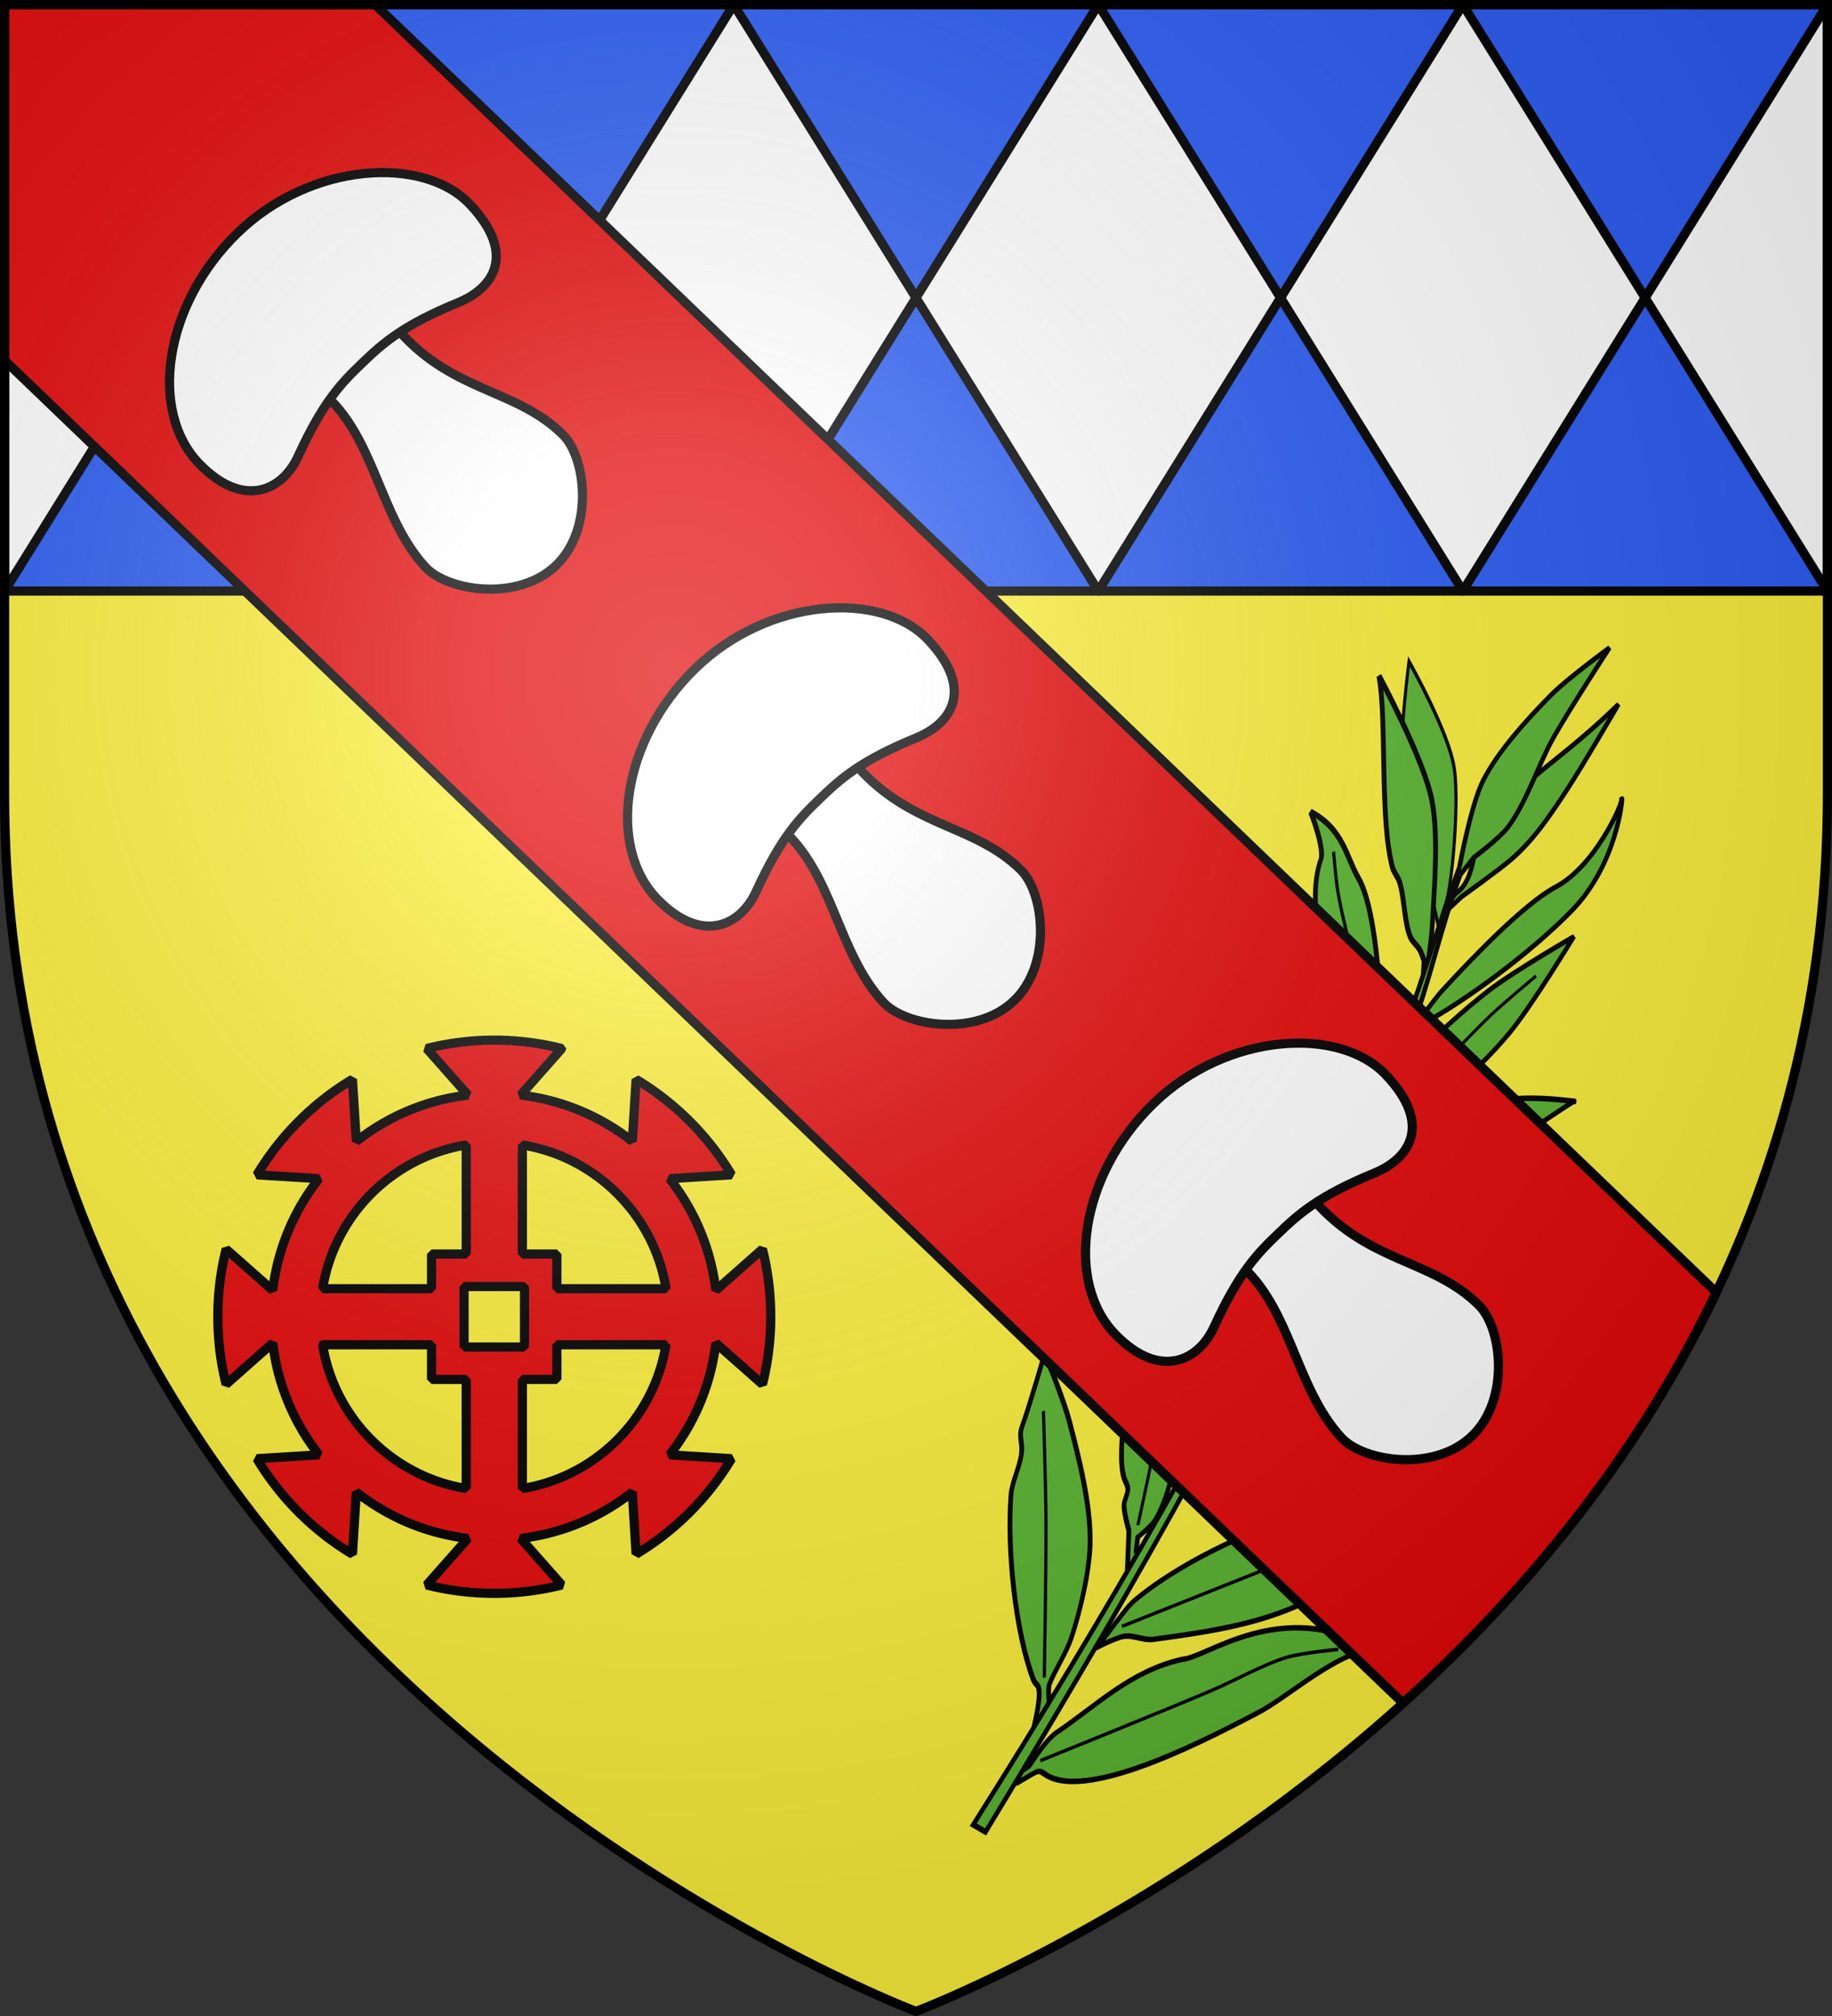 <svg xmlns="http://www.w3.org/2000/svg" xmlns:xlink="http://www.w3.org/1999/xlink" width="600" height="660" version="1.0"><rect width="100%" height="100%" fill="#333333" stroke="none"/><defs><g id="c"><path id="b" d="M0 0v1h.5z" transform="rotate(18 3.157 -.5)"/><use xlink:href="#b" width="810" height="540" transform="scale(-1 1)"/></g><g id="d"><use xlink:href="#c" width="810" height="540" transform="rotate(72)"/><use xlink:href="#c" width="810" height="540" transform="rotate(144)"/></g><g id="f"><path id="e" d="M0 0v1h.5z" transform="rotate(18 3.157 -.5)"/><use xlink:href="#e" width="810" height="540" transform="scale(-1 1)"/></g><g id="j"><use xlink:href="#i" width="810" height="540" transform="rotate(72)"/><use xlink:href="#i" width="810" height="540" transform="rotate(144)"/></g><g id="m"><path id="l" d="M0 0v1h.5z" transform="rotate(18 3.157 -.5)"/><use xlink:href="#l" width="810" height="540" transform="scale(-1 1)"/></g><g id="n"><use xlink:href="#m" width="810" height="540" transform="rotate(72)"/><use xlink:href="#m" width="810" height="540" transform="rotate(144)"/></g><g id="p"><path id="o" d="M0 0v1h.5z" transform="rotate(18 3.157 -.5)"/><use xlink:href="#o" width="810" height="540" transform="scale(-1 1)"/></g><g id="q"><use xlink:href="#p" width="810" height="540" transform="rotate(72)"/><use xlink:href="#p" width="810" height="540" transform="rotate(144)"/></g><g id="s"><path id="r" d="M0 0v1h.5z" transform="rotate(18 3.157 -.5)"/><use xlink:href="#r" width="810" height="540" transform="scale(-1 1)"/></g><g id="u"><use xlink:href="#s" width="810" height="540" transform="rotate(72)"/><use xlink:href="#s" width="810" height="540" transform="rotate(144)"/></g><g id="w"><path id="v" d="M0 0v1h.5z" transform="rotate(18 3.157 -.5)"/><use xlink:href="#v" width="810" height="540" transform="scale(-1 1)"/></g><g id="x"><use xlink:href="#w" width="810" height="540" transform="rotate(72)"/><use xlink:href="#w" width="810" height="540" transform="rotate(144)"/></g><g id="i"><path id="z" d="M0 0v1h.5z" transform="rotate(18 3.157 -.5)"/><use xlink:href="#z" width="810" height="540" transform="scale(-1 1)"/></g><g id="A"><use xlink:href="#i" width="810" height="540" transform="rotate(72)"/><use xlink:href="#i" width="810" height="540" transform="rotate(144)"/></g><g id="C"><path id="B" d="M0 0v1h.5z" transform="rotate(18 3.157 -.5)"/><use xlink:href="#B" width="810" height="540" transform="scale(-1 1)"/></g><g id="D"><use xlink:href="#C" width="810" height="540" transform="rotate(72)"/><use xlink:href="#C" width="810" height="540" transform="rotate(144)"/></g><g id="G"><path id="F" d="M0 0v1h.5z" transform="rotate(18 3.157 -.5)"/><use xlink:href="#F" width="810" height="540" transform="scale(-1 1)"/></g><g id="H"><use xlink:href="#G" width="810" height="540" transform="rotate(72)"/><use xlink:href="#G" width="810" height="540" transform="rotate(144)"/></g><g id="J"><path id="I" d="M0 0v1h.5z" transform="rotate(18 3.157 -.5)"/><use xlink:href="#I" width="810" height="540" transform="scale(-1 1)"/></g><g id="g"><use xlink:href="#J" width="810" height="540" transform="rotate(72)"/><use xlink:href="#J" width="810" height="540" transform="rotate(144)"/></g><g id="M"><path id="L" d="M0 0v1h.5z" transform="rotate(18 3.157 -.5)"/><use xlink:href="#L" width="810" height="540" transform="scale(-1 1)"/></g><g id="N"><use xlink:href="#M" width="810" height="540" transform="rotate(72)"/><use xlink:href="#M" width="810" height="540" transform="rotate(144)"/></g><g id="P"><path id="O" d="M0 0v1h.5z" transform="rotate(18 3.157 -.5)"/><use xlink:href="#O" width="810" height="540" transform="scale(-1 1)"/></g><g id="Q"><use xlink:href="#P" width="810" height="540" transform="rotate(72)"/><use xlink:href="#P" width="810" height="540" transform="rotate(144)"/></g><g id="T"><path id="S" d="M0 0v1h.5z" transform="rotate(18 3.157 -.5)"/><use xlink:href="#S" width="810" height="540" transform="scale(-1 1)"/></g><g id="U"><use xlink:href="#T" width="810" height="540" transform="rotate(72)"/><use xlink:href="#T" width="810" height="540" transform="rotate(144)"/></g><g id="V"><path d="m0-1-.309.951.476.155z"/><use xlink:href="#z" width="810" height="540" transform="scale(-1 1)"/></g><g id="W"><use xlink:href="#V" width="810" height="540" transform="rotate(72)"/><use xlink:href="#V" width="810" height="540" transform="rotate(144)"/></g><path id="X" d="M-298.5-298.5h597V-40C298.5 246.31 0 358.5 0 358.5S-298.5 246.31-298.5-40z"/><path id="a" d="M2.922 27.673c0-5.952 2.317-9.844 5.579-11.013 1.448-.519 3.307-.273 5.018 1.447 2.119 2.129 2.736 7.993-3.483 9.121.658-.956.619-3.081-.714-3.787-.99-.524-2.113-.253-2.676.123-.824.552-1.729 2.106-1.679 4.108z"/><path id="h" d="M0 0v1h.5z" transform="rotate(18 3.157 -.5)"/><path id="k" d="M2.922 27.673c0-5.952 2.317-9.844 5.579-11.013 1.448-.519 3.307-.273 5.018 1.447 2.119 2.129 2.736 7.993-3.483 9.121.658-.956.619-3.081-.714-3.787-.99-.524-2.113-.253-2.676.123-.824.552-1.729 2.106-1.679 4.108z"/><path id="y" d="M2.922 27.673c0-5.952 2.317-9.844 5.579-11.013 1.448-.519 3.307-.273 5.018 1.447 2.119 2.129 2.736 7.993-3.483 9.121.658-.956.619-3.081-.714-3.787-.99-.524-2.113-.253-2.676.123-.824.552-1.729 2.106-1.679 4.108z"/><path id="E" d="M2.922 27.673c0-5.952 2.317-9.844 5.579-11.013 1.448-.519 3.307-.273 5.018 1.447 2.119 2.129 2.736 7.993-3.483 9.121.658-.956.619-3.081-.714-3.787-.99-.524-2.113-.253-2.676.123-.824.552-1.729 2.106-1.679 4.108z"/><path id="K" d="M2.922 27.673c0-5.952 2.317-9.844 5.579-11.013 1.448-.519 3.307-.273 5.018 1.447 2.119 2.129 2.736 7.993-3.483 9.121.658-.956.619-3.081-.714-3.787-.99-.524-2.113-.253-2.676.123-.824.552-1.729 2.106-1.679 4.108z"/><path id="R" d="M2.922 27.673c0-5.952 2.317-9.844 5.579-11.013 1.448-.519 3.307-.273 5.018 1.447 2.119 2.129 2.736 7.993-3.483 9.121.658-.956.619-3.081-.714-3.787-.99-.524-2.113-.253-2.676.123-.824.552-1.729 2.106-1.679 4.108z"/><radialGradient id="Z" cx="-80" cy="-80" r="405" gradientUnits="userSpaceOnUse"><stop offset="0" style="stop-color:#fff;stop-opacity:.31"/><stop offset=".19" style="stop-color:#fff;stop-opacity:.25"/><stop offset=".6" style="stop-color:#6b6b6b;stop-opacity:.125"/><stop offset="1" style="stop-color:#000;stop-opacity:.125"/></radialGradient></defs><g transform="translate(300 300)"><use xlink:href="#X" width="600" height="660" style="fill:#fcef3c"/><path d="M-298.5-298.5h597v192h-597z" style="fill:#2b5df2;fill-opacity:1;fill-rule:nonzero;stroke:#000;stroke-opacity:1;stroke-width:3"/><path d="m-298.5-298.5 59.7 96-59.7 96zM-179.1-298.5l59.7 96-59.7 96-59.7-96z" style="fill:#fff;fill-opacity:1;fill-rule:nonzero;stroke:#000;stroke-width:3;stroke-linecap:butt;stroke-linejoin:round;stroke-miterlimit:4;stroke-dashoffset:0;stroke-opacity:1"/><path d="m-59.7-298.5 59.7 96-59.7 96-59.7-96zM59.7-298.5l59.7 96-59.7 96-59.7-96zM179.1-298.5l59.7 96-59.7 96-59.7-96zM298.5-298.5v192l-59.7-96z" style="fill:#fff;fill-opacity:1;fill-rule:nonzero;stroke:#000;stroke-width:3;stroke-linecap:butt;stroke-linejoin:round;stroke-miterlimit:4;stroke-dashoffset:0;stroke-opacity:1"/></g><path d="m786.233 459.529 3.518-4.221c1.56-1.874 1.961-1.447 4.089-1.258 16.842 1.5 44.579-29.542 53.151-38.694 7.083-7.562 14.663-23.652 25.491-28.756-35.39-1.477-48.189 21.574-55.28 24.643-13.524 8.657-18.546 20.832-26.64 31.968-1.694 2.857-2.268 6.834-2.997 10.657l-2.331 3.33" style="opacity:1;fill:#5ab532;fill-opacity:1;stroke:#000;stroke-width:1.5;stroke-linecap:butt;stroke-linejoin:miter;stroke-miterlimit:4;stroke-dasharray:none;stroke-opacity:1" transform="matrix(.899 .438 -.548 1.123 -122.236 -276.503)"/><path d="M790.085 451.337s28.431-25.221 40.41-36.256c5.277-4.86 11.585-12.193 17.374-16.428 3.867-2.83 13.973-7.743 13.973-7.743" style="opacity:1;fill:none;fill-opacity:1;stroke:#000;stroke-width:1;stroke-linecap:butt;stroke-linejoin:miter;stroke-miterlimit:4;stroke-dasharray:none;stroke-opacity:1" transform="matrix(.899 .438 -.548 1.123 -122.236 -276.503)"/><path d="M789.33 419.424s4.867-5.466 7.553-6.987c2.465-1.395 6.573-1.296 9.064-2.643 18.166-9.824 42.455-22.03 52.308-44.754 2.02-4.659 13.785-9.82 13.785-9.82-8.798-4.59-39.128 6.798-50.608 16.618-9.31 7.964-20.697 20.247-26.626 30.969-1.205 2.18-1.796 5.53-2.455 7.93-.385 1.405-1.133 4.722-1.133 4.722l-2.266 1.51" style="opacity:1;fill:#5ab532;fill-opacity:1;stroke:#000;stroke-width:1.5;stroke-linecap:butt;stroke-linejoin:miter;stroke-miterlimit:4;stroke-dasharray:none;stroke-opacity:1" transform="matrix(.899 .438 -.548 1.123 -122.236 -276.503)"/><path d="m794.806 410.36 32.857-28.891 24.171-17.562 8.687-5.665" style="opacity:1;fill:none;fill-opacity:1;stroke:#000;stroke-width:1;stroke-linecap:butt;stroke-linejoin:miter;stroke-miterlimit:4;stroke-dasharray:none;stroke-opacity:1" transform="matrix(.899 .438 -.548 1.123 -122.236 -276.503)"/><path d="M783.581 444.891c-.609-1.877-2.503-9.524-5.015-10.926 0 0-1.287-.236-2.455-1.133-12.013-9.23-26.11-27.224-32.857-40.789-1.622-3.26-1.408-8.543-3.21-11.707-1.13-1.985-2.99-3.213-3.287-5.477-.82-6.235-3.889-20.016-3.889-20.016s12.133 8.687 16.807 13.03c7.816 7.263 18.434 17.21 23.793 26.436 3.895 6.708 6.832 16.9 8.12 24.549.667 3.967-.172 9.4.188 13.407.124 1.373 3.237 5.209 3.237 5.209" style="opacity:1;fill:#5ab532;fill-opacity:1;stroke:#000;stroke-width:1.5;stroke-linecap:butt;stroke-linejoin:miter;stroke-miterlimit:4;stroke-dasharray:none;stroke-opacity:1" transform="matrix(.899 .438 -.548 1.123 -122.236 -276.503)"/><path d="M779.322 431.32s-15.38-26.435-22.283-37.577c-4.725-7.628-16.24-25.115-16.24-25.115" style="opacity:1;fill:none;fill-opacity:1;stroke:#000;stroke-width:1;stroke-linecap:butt;stroke-linejoin:miter;stroke-miterlimit:4;stroke-dasharray:none;stroke-opacity:1" transform="matrix(.899 .438 -.548 1.123 -122.236 -276.503)"/><path d="m789.13 397.871-6.032-10.926s-4.006-3.515-5.098-5.476c-.629-1.13-.424-3.075-1.133-4.155-.598-.91-2.017-1.545-2.833-2.266-12.668-11.19-26.814-75.911-26.814-75.911 5.944 12.376 35.819 33.66 37.578 55.328.664 8.188 5.54 18.851 4.532 27.004-.243 1.963-2.644 6.042-2.644 6.042l1.7 3.966" style="opacity:1;fill:#5ab532;fill-opacity:1;stroke:#000;stroke-width:1.5;stroke-linecap:butt;stroke-linejoin:miter;stroke-miterlimit:4;stroke-dasharray:none;stroke-opacity:1" transform="matrix(.899 .438 -.548 1.123 -122.236 -276.503)"/><path d="M784.987 384.679s-5.802-19.498-9.064-27.57c-2.925-7.235-7.753-16.48-11.33-23.416-2.43-4.709-8.498-15.484-8.498-15.484" style="opacity:1;fill:none;fill-opacity:1;stroke:#000;stroke-width:1;stroke-linecap:butt;stroke-linejoin:miter;stroke-miterlimit:4;stroke-dasharray:none;stroke-opacity:1" transform="matrix(.899 .438 -.548 1.123 -122.236 -276.503)"/><path d="M791.218 368.061c.652-4.942 2.407-4.407 3.966-3.776 4.045 1.637 4.456.373 6.042-.378 14.984-7.09 29.217-20.673 41.166-34.18 4.016-4.538 9.093-17.373 14.163-24.359-20.477 12.47-30.712 14.01-40.033 23.604 0 0-14.774 12.854-19.261 19.828-2.106 3.274-2.923 8.633-4.721 12.086-.566 1.086-2.266 3.399-2.266 3.399" style="opacity:1;fill:#5ab532;fill-opacity:1;stroke:#000;stroke-width:1.5;stroke-linecap:butt;stroke-linejoin:miter;stroke-miterlimit:4;stroke-dasharray:none;stroke-opacity:1" transform="matrix(.899 .438 -.548 1.123 -122.236 -276.503)"/><path d="m794.05 348.045 2.078-5.099s2.308-1.367 3.399-1.7c2.13-.648 5.397.1 7.364-.943 13.013-6.904 24.736-24.293 32.48-36.823 5.719-9.253 13.596-33.613 13.596-33.613s-30.283 17.763-36.445 34.746c-3.811 10.505-15.942 21.057-19.828 31.535-.398 1.074-.179 2.699-.566 3.777-.335.933-1.7 2.832-1.7 2.832l-.944-.188" style="opacity:1;fill:#5ab532;fill-opacity:1;stroke:#000;stroke-width:1.5;stroke-linecap:butt;stroke-linejoin:miter;stroke-miterlimit:4;stroke-dasharray:none;stroke-opacity:1" transform="matrix(.899 .438 -.548 1.123 -122.236 -276.503)"/><path d="M794.806 362.019s17.876-17.309 25.87-24.36c6.006-5.297 20.583-16.995 20.583-16.995M799.716 339.17s14.081-15.894 19.45-23.227c4.363-5.96 8.87-14.801 13.218-20.772 3.292-4.52 11.897-14.351 11.897-14.351" style="opacity:1;fill:none;fill-opacity:1;stroke:#000;stroke-width:1;stroke-linecap:butt;stroke-linejoin:miter;stroke-miterlimit:4;stroke-dasharray:none;stroke-opacity:1" transform="matrix(.899 .438 -.548 1.123 -122.236 -276.503)"/><path d="m793.29 327.457-5.282-8.493-2.266-1.322c-10.283-14.058-20.539-28.425-29.836-53.818 1.432-3.015-2.199-8.055-5.665-13.03 38.956 18.456 32.146 39.771 41.921 60.05 1.934 3.668.13 5.934-1.888 8.12l1.7 3.022 1.321.377" style="opacity:1;fill:#5ab532;fill-opacity:1;stroke:#000;stroke-width:1.5;stroke-linecap:butt;stroke-linejoin:miter;stroke-miterlimit:4;stroke-dasharray:none;stroke-opacity:1" transform="matrix(.899 .438 -.548 1.123 -122.236 -276.503)"/><path d="M788.763 316.51s-8.916-22.95-13.785-32.291c-2.375-4.559-6.143-10.31-9.064-14.54-1.7-2.462-6.042-7.932-6.042-7.932" style="opacity:1;fill:none;fill-opacity:1;stroke:#000;stroke-width:1;stroke-linecap:butt;stroke-linejoin:miter;stroke-miterlimit:4;stroke-dasharray:none;stroke-opacity:1" transform="matrix(.899 .438 -.548 1.123 -122.236 -276.503)"/><path d="m796.128 300.27 2.077-4.155s2.732-1.198 3.966-1.51c.83-.211 3.276-1.756 3.965-2.267 13.393-9.915 19.838-19 26.248-29.08 6.173-9.706 20.124-28.84 20.206-28.514-11.843 3.412-32.044 8.825-40.222 28.136-4.16 9.823-10.538 14.841-13.408 25.115-.473 1.695-.377 5.854-.377 5.854l-2.455 1.322-1.322-.189" style="opacity:1;fill:#5ab532;fill-opacity:1;stroke:#000;stroke-width:1.5;stroke-linecap:butt;stroke-linejoin:miter;stroke-miterlimit:4;stroke-dasharray:none;stroke-opacity:1" transform="matrix(.899 .438 -.548 1.123 -122.236 -276.503)"/><path d="M801.415 292.15s11.587-17.178 16.807-24.36c3.563-4.904 8.005-11.747 12.274-16.051 2.729-2.752 10.197-7.931 10.197-7.931" style="opacity:1;fill:none;fill-opacity:1;stroke:#000;stroke-width:1;stroke-linecap:butt;stroke-linejoin:miter;stroke-miterlimit:4;stroke-dasharray:none;stroke-opacity:1" transform="matrix(.899 .438 -.548 1.123 -122.236 -276.503)"/><path d="m794.806 274.777 3.4-5.288s5.434-5.25 6.797-8.12c.644-1.354.265-3.572.944-4.91 1.543-3.037 5.853-5.473 7.743-8.308 4.034-6.055 7.88-15.135 10.008-22.094 2.672-8.737 5.098-30.024 5.098-30.024s-12.749 15.1-17.184 22.282c-4.659 7.546-10.126 18.183-12.84 26.626-1.514 4.708-2.524 11.304-2.833 16.24-.149 2.377.378 7.93.378 7.93l-2.077 1.7" style="opacity:1;fill:#5ab532;fill-opacity:1;stroke:#000;stroke-width:1.5;stroke-linecap:butt;stroke-linejoin:miter;stroke-miterlimit:4;stroke-dasharray:none;stroke-opacity:1" transform="matrix(.899 .438 -.548 1.123 -122.236 -276.503)"/><path d="M798.016 265.524s5.48-12.267 7.742-17.562c3.085-7.217 6.657-17.074 10.009-24.17 2.056-4.355 7.553-14.163 7.553-14.163" style="opacity:1;fill:none;fill-opacity:1;stroke:#000;stroke-width:1;stroke-linecap:butt;stroke-linejoin:miter;stroke-miterlimit:4;stroke-dasharray:none;stroke-opacity:1" transform="matrix(.899 .438 -.548 1.123 -122.236 -276.503)"/><path d="m793.616 259.292-3.342-4.72s-2.59-.128-3.588-.567c-8.415-3.7-17.703-12.358-23.982-19.072-7.009-7.495-17.958-17.984-19.45-28.137-.423-2.878-9.54-9.93-10.008-10.008 12.368.343 17.056 6.572 23.793 10.197 8.163 4.392 19.22 19.278 25.87 29.08 2.604 3.837 4.65 9.782 6.987 13.786.515.882 1.175 2.102 1.889 2.832.483.495 1.888 1.322 1.888 1.322" style="opacity:1;fill:#5ab532;fill-opacity:1;stroke:#000;stroke-width:1.5;stroke-linecap:butt;stroke-linejoin:miter;stroke-miterlimit:4;stroke-dasharray:none;stroke-opacity:1" transform="matrix(.899 .438 -.548 1.123 -122.236 -276.503)"/><path d="M789.519 252.117s-13.012-15.387-18.884-21.716c-5.204-5.61-12.882-12.387-17.94-18.129-2.186-2.483-6.797-8.686-6.797-8.686" style="opacity:1;fill:none;fill-opacity:1;stroke:#000;stroke-width:1;stroke-linecap:butt;stroke-linejoin:miter;stroke-miterlimit:4;stroke-dasharray:none;stroke-opacity:1" transform="matrix(.899 .438 -.548 1.123 -122.236 -276.503)"/><path d="m794.617 238.332 2.455-5.288s1.958-1.617 2.644-2.455c9.002-11 19.296-27.278 24.737-40.41 6.703-16.177-1.125-32.418-1.322-32.102.94 1.209 1.785 18.896-6.798 28.325-6.747 7.412-14.132 25.663-18.506 37.39-1.022 2.742-2.454 9.441-2.454 9.441l-2.455.755" style="opacity:1;fill:#5ab532;fill-opacity:1;stroke:#000;stroke-width:1.5;stroke-linecap:butt;stroke-linejoin:miter;stroke-miterlimit:4;stroke-dasharray:none;stroke-opacity:1" transform="matrix(.899 .438 -.548 1.123 -122.236 -276.503)"/><path d="M786.12 204.341c2.555 0-9.21-25.511-16.618-34.179-6.82-7.98-28.703-20.016-28.703-20.016s7.491 17.72 12.275 24.36c6.673 9.262 26.814 27.003 26.814 27.003l7.88 7.908" style="opacity:1;fill:#5ab532;fill-opacity:1;stroke:#000;stroke-width:1;stroke-linecap:butt;stroke-linejoin:miter;stroke-miterlimit:4;stroke-dasharray:none;stroke-opacity:1" transform="matrix(.899 .438 -.548 1.123 -122.236 -276.503)"/><path d="m790.274 222.847-2.077-3.965s-1.915-1.56-2.833-2.077c-1.282-.724-3.318-1.054-4.532-1.889-4.061-2.792-7.504-8.79-11.33-11.896-1.086-.882-2.933-1.51-3.965-2.455-10.776-9.863-22.688-33.969-31.536-43.621 0 0 25.038 14.351 33.424 23.227 7.213 7.634 13.398 20.555 18.317 29.835.902 1.703 2.644 5.854 2.644 5.854l.755 1.889 1.322.377M788.06 203.694l2.025-4.262s6.842-10.111 9.064-14.163c4.016-7.322 5.315-15.165 6.61-23.415 1.158-7.389 2.832-25.682 2.832-25.682-11.412 25.62-21.805 31.316-20.583 52.685 1.472 4.183 1.852 7.897-.189 10.575l-.755 3.021" style="opacity:1;fill:#5ab532;fill-opacity:1;stroke:#000;stroke-width:1.5;stroke-linecap:butt;stroke-linejoin:miter;stroke-miterlimit:4;stroke-dasharray:none;stroke-opacity:1" transform="matrix(.899 .438 -.548 1.123 -122.236 -276.503)"/><path d="M785.175 192.822s-5.614-16.068-5.476-23.226c.169-8.699 4.356-19.934 7.742-27.948 2.402-5.683 10.386-17.75 10.386-17.75s-2.959 19.253-3.587 27.57c-.598 7.91 1.39 18.75-.567 26.437-.913 3.584-5.665 10.952-5.665 10.952l-1.51 5.665M785.175 192.822c1.795 15.204 5.413 29.544 6.853 44.554 1.344 14.01.56 28.692.907 42.85 1.583 64.549-4.609 129.616-13.408 193.905l4.674.267c7.249-64.095 13.468-129.041 11.216-194.387-.46-13.345.699-28.365-.8-41.68-1.698-15.093-6.147-28.49-8.12-43.809" style="opacity:1;fill:#5ab532;fill-opacity:1;stroke:#000;stroke-width:1.5;stroke-linecap:butt;stroke-linejoin:miter;stroke-miterlimit:4;stroke-dasharray:none;stroke-opacity:1" transform="matrix(.899 .438 -.548 1.123 -122.236 -276.503)"/><path d="M1.5 1.5v116.469l240.313 230.656L459.5 557.563c38.572-34.775 76.23-79.225 102.594-134.47L358.187 227.376 122.845 1.5z" style="opacity:1;fill:#e20909;fill-opacity:1;fill-rule:nonzero;stroke:#000;stroke-width:3;stroke-linecap:butt;stroke-linejoin:round;stroke-miterlimit:4;stroke-dasharray:none;stroke-opacity:1"/><g transform="translate(300 300)"><g id="Y"><path d="m148.433 230.83-16 20.5c2.465 22.735-14.742 42.034-15.25 64.75-.239 10.67 13.952 29.267 31.25 29.25 17.297.017 31.488-18.58 31.25-29.25-.509-22.224-17.466-35.62-15-64.75z" style="opacity:1;fill:#fff;fill-opacity:1;fill-rule:nonzero;stroke:#000;stroke-width:3;stroke-linecap:butt;stroke-linejoin:round;stroke-miterlimit:4;stroke-dasharray:none;stroke-dashoffset:0;stroke-opacity:1;display:inline" transform="rotate(-43.825 -304.66 331.067)"/><path d="M148.433 194.58c-33.528.212-61.462 21.906-61.25 46 .179 20.396 13.295 25.114 25 20.5 18.42-7.26 26.896-7.5 36.25-7.5s18.079.24 36.5 7.5c11.704 4.614 24.804 1.746 25-20.5.195-22.244-27.972-46.21-61.5-46z" style="opacity:1;fill:#fff;fill-opacity:1;fill-rule:nonzero;stroke:#000;stroke-width:3;stroke-linecap:butt;stroke-linejoin:round;stroke-miterlimit:4;stroke-dasharray:none;stroke-dashoffset:0;stroke-opacity:1;display:inline" transform="rotate(-43.825 -304.66 331.067)"/></g><use xlink:href="#Y" width="600" height="660" transform="translate(150 142.5)"/><use xlink:href="#Y" width="600" height="660" transform="translate(-150 -142.5)"/></g><path d="M300.404 62.768c-19.22 0-37.916 2.414-55.751 6.898l33.982 38.411c-34.516 4.075-66.11 17.689-92.074 38.159l-3.164-51.195c-32.31 19.354-59.424 46.482-78.786 78.786l51.195 3.164c-20.492 25.968-34.09 57.601-38.159 92.137l-38.475-33.982c-4.483 17.834-6.834 36.469-6.834 55.688 0 19.218 2.351 37.916 6.834 55.75l38.475-34.045a183.33 183.33 0 0 0 38.159 92.2l-51.195 3.165c19.362 32.303 46.476 59.432 78.786 78.785l3.164-51.258c25.964 20.481 57.558 34.144 92.074 38.222l-33.982 38.412a228.6 228.6 0 0 0 55.75 6.897c19.214 0 37.858-2.416 55.688-6.897l-33.919-38.412c34.506-4.065 66.119-17.696 92.075-38.158l3.164 51.13a229.5 229.5 0 0 0 78.722-78.721L445 404.74c20.47-25.964 34.084-57.622 38.159-92.138l38.475 33.982c4.483-17.834 6.834-36.532 6.834-55.75 0-19.24-2.341-37.899-6.834-55.751l-38.475 33.982c-4.075-34.512-17.69-66.121-38.159-92.074l51.132-3.164a229.5 229.5 0 0 0-78.722-78.722l-3.164 51.068c-25.956-20.452-57.569-34.034-92.075-38.096l33.92-38.411a228.1 228.1 0 0 0-55.688-6.898zm-23.161 86.442v89.923H248.64v28.603h-89.86c9.85-60.705 57.758-108.66 118.463-118.526zm46.322 0c60.725 9.844 108.681 57.8 118.525 118.526h-90.049v-28.603h-28.476zM275.47 265.964h49.865v49.866h-49.865zm-116.69 48.03h89.859v28.54h28.603v89.986c-60.685-9.872-108.59-57.84-118.463-118.525zm193.26 0h89.986C432.16 374.7 384.27 422.67 323.565 432.52v-89.986h28.476z" style="opacity:1;fill:#e20909;fill-opacity:1;fill-rule:nonzero;stroke:#000;stroke-width:7.562;stroke-linecap:square;stroke-linejoin:miter;stroke-miterlimit:1;stroke-dasharray:none;stroke-dashoffset:0;stroke-opacity:1" transform="matrix(.397 0 0 .397 42.625 315.604)"/><use xlink:href="#X" width="600" height="660" style="fill:url(#Z)" transform="translate(300 300)"/><use xlink:href="#X" width="600" height="660" style="fill:none;stroke:#000;stroke-width:3" transform="translate(300 300)"/></svg>